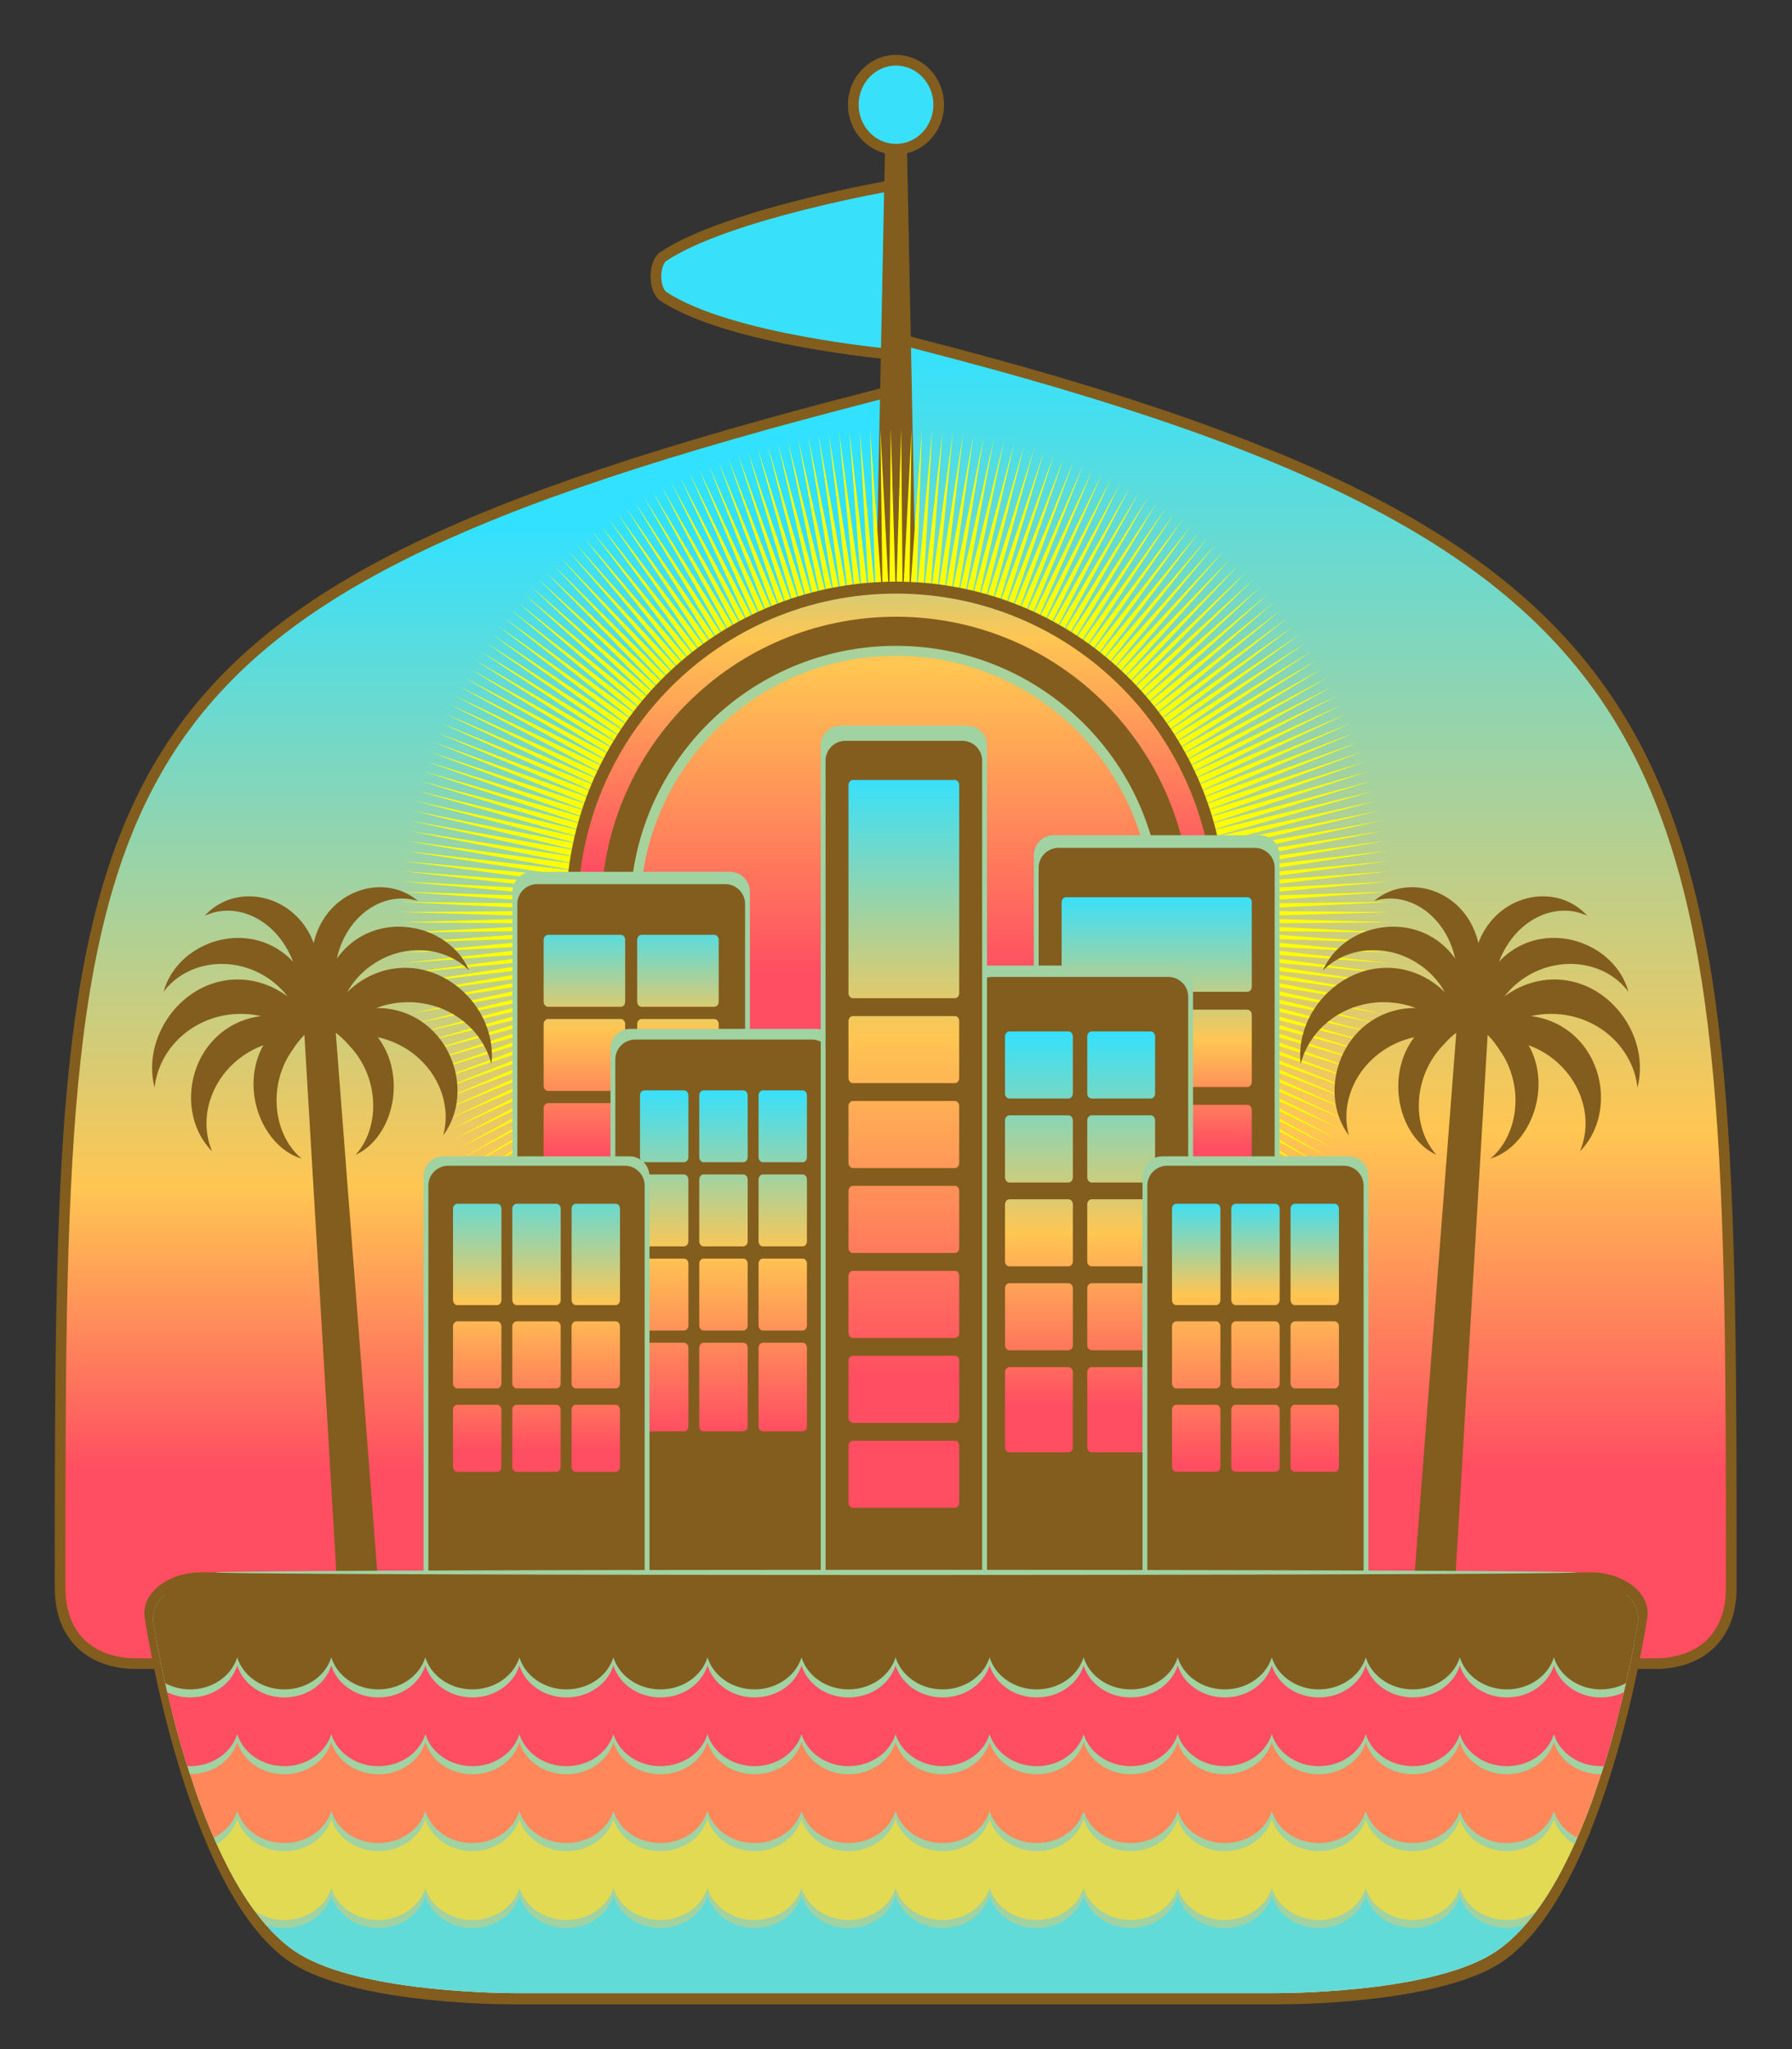 <svg xmlns="http://www.w3.org/2000/svg" xmlns:xlink="http://www.w3.org/1999/xlink" viewBox="0 0 700 800"><rect x="0" y="0" width="700" height="800" fill="#333333" stroke="none"/><defs><linearGradient id="m" y2="467" gradientUnits="userSpaceOnUse" x2="498.5" y1="572.28" x1="498.5"><stop offset="0" stop-color="#ff4d62"/><stop offset=".635" stop-color="#ffc652"/><stop offset="1" stop-color="#32e1ff"/></linearGradient><linearGradient id="a"><stop offset="0" stop-color="#ff4d62"/><stop offset=".52" stop-color="#ffc652"/><stop offset="1" stop-color="#32e1ff"/></linearGradient><linearGradient id="c" y2="154.66" xlink:href="#b" gradientUnits="userSpaceOnUse" x2="488.11" y1="767.17" x1="488.11"/><linearGradient id="i" y2="424" xlink:href="#a" gradientUnits="userSpaceOnUse" x2="294" y1="559.5" x1="294"/><linearGradient id="j" y2="402" gradientUnits="userSpaceOnUse" x2="415" y1="550.05" x1="415"><stop offset="0" stop-color="#ff4d62"/><stop offset=".463" stop-color="#ffc652"/><stop offset="1" stop-color="#32e1ff"/></linearGradient><linearGradient id="k" y2="301.5" gradientUnits="userSpaceOnUse" x2="356.5" y1="539.01" x1="356.5"><stop offset="0" stop-color="#ff4d62"/><stop offset=".568" stop-color="#ffc652"/><stop offset="1" stop-color="#32e1ff"/></linearGradient><linearGradient id="l" y2="455.5" gradientUnits="userSpaceOnUse" x2="210.5" y1="566.68" x1="210.5"><stop offset="0" stop-color="#ff4d62"/><stop offset=".517" stop-color="#ffc652"/><stop offset="1" stop-color="#32e1ff"/></linearGradient><linearGradient id="b"><stop offset="0" stop-color="#ff4d62"/><stop offset=".3" stop-color="#ffc652"/><stop offset="1" stop-color="#32e1ff"/></linearGradient><linearGradient id="g" y2="355.97" xlink:href="#a" gradientUnits="userSpaceOnUse" x2="236" y1="451" x1="236"/><linearGradient id="h" y2="347.98" gradientUnits="userSpaceOnUse" x2="465.5" y1="447.93" x1="465.5"><stop offset="0" stop-color="#ff4d62"/><stop offset=".417" stop-color="#ffc652"/><stop offset="1" stop-color="#32e1ff"/></linearGradient><linearGradient id="e" y2="-931.88" xlink:href="#b" gradientUnits="userSpaceOnUse" x2="-481.25" y1="608.2" x1="-481.25"/><linearGradient id="f" y2="-241.19" gradientUnits="userSpaceOnUse" x2="-599.54" y1="454.32" x1="-599.54"><stop offset="0" stop-color="#ff4d62"/><stop offset=".499" stop-color="#ffc652"/><stop offset="1" stop-color="#32e1ff"/></linearGradient><linearGradient id="d" y2="33.122" xlink:href="#b" gradientUnits="userSpaceOnUse" x2="488.11" y1="767.17" x1="488.11"/><clipPath id="n" clipPathUnits="userSpaceOnUse"><path d="M-48.768 852.88c-18.679 0-35.586 13.276-33.726 29.564 0 0 23.924 179.83 86.314 228.87 34.955 27.473 118.07 29.536 136.75 29.536H603.53c18.679 0 101.79-2.062 136.75-29.536 62.39-49.036 86.314-228.87 86.314-228.87 1.86-16.288-15.046-29.564-33.726-29.564H287.778z" opacity=".602" fill="#806600"/></clipPath></defs><path d="M370.47 67.193c-4.452 1.152-8.621 2.326-12.33 3.277-527.5 135.34-527.38 239.32-527.38 771.91 0 33.56 21.977 49.131 49.319 49.131h490.39z" stroke="#825d1e" stroke-width="6.915" fill="url(#c)" transform="translate(125.53 111.93) scale(.603)"/><path d="M373.63 33.66c4.452 1.152 8.621 2.326 12.33 3.277 527.5 135.34 527.38 272.85 527.38 805.45 0 33.56-21.977 49.131-49.319 49.131h-490.39z" stroke="#825d1e" stroke-width="6.915" fill="url(#d)" transform="translate(125.53 111.93) scale(.603)"/><path d="M349.178 71.89c-.315.17-.628.347-.93.53 0 0-63.863 11.038-89.058 27.656-3.961 2.613-3.961 13.064 0 15.677 26.008 17.154 89.993 22.676 89.993 22.676z" stroke="#825d1e" stroke-width="4.172" fill="#38e0fa"/><path d="M345.842 50.734l-3.674 183.738h15.663l-3.674-183.738z" fill="#825d1e"/><path d="M366.675 40.888c0 9.595-7.467 17.373-16.68 17.373s-16.678-7.778-16.678-17.373 7.467-17.373 16.679-17.373 16.679 7.778 16.679 17.373z" stroke="#825d1e" stroke-width="4.172" fill="#38e0fa"/><path d="M486.9 492.93l-49.734-47.172 46.837 49.967-48.72-48.188 45.764 50.922-47.685-49.182 44.672 51.855-46.629-50.155 43.559 52.765-45.552-51.106 42.428 53.652-44.456-52.034 41.278 54.515-43.34-52.94 40.11 55.355-42.205-53.822 38.924 56.17-41.051-54.681 37.722 56.961-39.88-55.516 36.502 57.726-38.691-56.327 35.267 58.467-37.485-57.112 34.016 59.181-36.262-57.873 32.751 59.87-35.024-58.608 31.47 60.533-33.77-59.318 30.177 61.169-32.501-60.002 28.869 61.778-31.219-60.659 27.55 62.36-29.922-61.29 26.218 62.914-28.613-61.894 24.874 63.441-27.29-62.47 23.52 63.941-25.956-63.02 22.156 64.412-24.611-63.541 20.781 64.855-23.254-64.035 19.398 65.269-21.888-64.501 18.006 65.655-20.512-64.938 16.606 66.012-19.126-65.347 15.199 66.34-17.733-65.727 13.785 66.639-16.332-66.078 12.365 66.909-14.923-66.401 10.94 67.149-13.508-66.694 9.51 67.36-12.087-66.958 8.076 67.542-10.661-67.193 6.638 67.693-9.23-67.398 5.197 67.816-7.795-67.574 3.755 67.908-6.357-67.72 2.31 67.97-4.916-67.836.864 68.003-3.472-67.922-.582 68.006-2.03-67.96-2.027 67.979-.582-68.006-3.472 67.922.864-68.003-4.915 67.836 2.31-67.97-6.357 67.72 3.754-67.908-7.795 67.574 5.198-67.816-9.23 67.398 6.638-67.693-10.661 67.193 8.076-67.542-12.087 66.958 9.51-67.36-13.508 66.694 10.94-67.149-14.923 66.401 12.365-66.909-16.332 66.078 13.785-66.639-17.733 65.727 15.199-66.34-19.126 65.347 16.606-66.012-20.512 64.938 18.006-65.655-21.888 64.501 19.398-65.269-23.254 64.035 20.78-64.855-24.61 63.541 22.156-64.412-25.956 63.02 23.52-63.941-27.29 62.47 24.874-63.441-28.613 61.894 26.218-62.914-29.922 61.29 27.55-62.36-31.22 60.659 28.87-61.778-32.501 60.002 30.177-61.169-33.77 59.318 31.47-60.533-35.024 58.608 32.75-59.87-36.262 57.873 34.016-59.181-37.485 57.112 35.267-58.467-38.691 56.327 36.502-57.726-39.88 55.516 37.722-56.961-41.051 54.681 38.924-56.17-42.205 53.822 40.11-55.355-43.34 52.94 41.278-54.515-44.456 52.034 42.428-53.652-45.552 51.106 43.559-52.765-46.63 50.155 44.673-51.855-47.685 49.182 45.764-50.922-48.72 48.188 46.837-49.967-49.734 47.172 47.889-48.989-50.726 46.136 48.92-47.991-51.696 45.079 49.93-46.971-52.643 44.003 50.917-45.931-53.567 42.907 51.883-44.87-54.468 41.793 52.825-43.79-55.344 40.66 53.745-42.691-56.196 39.509 54.64-41.573-57.023 38.341 55.513-40.437-57.827 37.157 56.36-39.283-58.604 35.956 57.183-38.111-59.356 34.739 57.98-36.923-60.08 33.507 58.753-35.719-60.78 32.26 59.499-34.499-61.453 30.999 60.22-33.264-62.1 29.725 60.915-32.015-62.717 28.437 61.58-30.751-63.307 27.137 62.222-29.474-63.871 25.825 62.835-28.184-64.406 24.502 63.42-26.882-64.913 23.168 63.978-25.567-65.391 21.824 64.507-24.242-65.841 20.47L231.5 396.02l-66.261 19.107 65.48-21.56-66.652 17.736 65.925-20.204-67.016 16.357 66.34-18.84-67.35 14.971 66.727-17.467-67.652 13.579 67.083-16.087-67.926 12.18 67.41-14.7-68.17 10.776 67.708-13.306-68.384 9.368 67.976-11.906-68.568 7.955 68.214-10.501-68.723 6.538 68.423-9.092-68.846 5.12 68.6-7.678-68.94 3.698 68.75-6.262-69.004 2.276 68.867-4.842-69.037.85 68.955-3.42-69.04-.572 69.013-1.997-69.013-1.998 69.04-.573-68.955-3.42 69.037.851-68.867-4.842 69.004 2.276-68.75-6.262 68.94 3.698-68.6-7.678 68.846 5.12-68.423-9.092 68.723 6.538-68.214-10.5 68.568 7.954-67.976-11.906 68.384 9.368-67.708-13.306 68.17 10.776-67.41-14.7 67.926 12.18-67.083-16.087 67.652 13.58-66.726-17.468 67.349 14.971-66.34-18.84 67.016 16.357-65.925-20.204 66.653 17.736-65.481-21.56 66.26 19.107-65.007-22.906 65.84 20.47-64.506-24.242 65.39 21.824-63.977-25.567 64.913 23.168-63.42-26.882 64.406 24.502-62.835-28.184 63.87 25.825-62.221-29.474 63.308 27.137-61.581-30.75 62.717 28.436-60.914-32.015 62.099 29.725-60.22-33.264 61.453 31-59.5-34.5 60.78 32.26-58.752-35.719 60.08 33.507-57.98-36.923 59.356 34.74-57.183-38.112 58.604 35.956-56.36-39.283 57.827 37.157-55.513-40.437 57.024 38.341-54.641-41.573 56.196 39.51-53.745-42.692 55.344 40.66-52.825-43.79 54.468 41.793-51.883-44.87 53.567 42.907-50.917-45.93 52.643 44.002-49.93-46.97 51.696 45.078-48.92-47.99 50.726 46.135-47.89-48.989 49.735 47.172-46.837-49.967 48.72 48.188-45.764-50.922 47.685 49.182-44.672-51.855 46.629 50.155-43.56-52.765 45.552 51.106-42.428-53.652 44.456 52.034-41.278-54.515 43.34 52.94-40.11-55.355 42.205 53.822-38.924-56.17 41.05 54.681-37.721-56.96 39.88 55.515-36.502-57.726 38.69 56.327-35.266-58.467 37.485 57.112-34.016-59.18 36.262 57.872-32.75-59.87 35.024 58.608-31.47-60.533 33.77 59.318-30.177-61.169 32.5 60.002-28.868-61.778 31.219 60.66-27.55-62.36 29.922 61.29-26.218-62.915 28.613 61.894-24.874-63.44 27.29 62.47-23.52-63.942 25.956 63.02-22.156-64.412 24.61 63.541-20.78-64.855 23.254 64.035-19.398-65.269 21.888 64.501-18.006-65.655 20.512 64.938-16.606-66.012 19.126 65.347-15.2-66.34 17.734 65.727-13.785-66.639 16.332 66.078-12.365-66.909 14.923 66.401-10.94-67.149 13.508 66.694-9.51-67.36 12.087 66.958-8.076-67.542 10.66 67.193-6.637-67.693 9.23 67.398-5.198-67.816 7.795 67.574-3.754-67.908 6.357 67.72-2.31-67.97 4.915 67.836-.864-68.003 3.472 67.922.582-68.006 2.027 67.98 2.028-67.98.582 68.006 3.472-67.922-.864 68.003 4.915-67.836-2.31 67.97 6.357-67.72-3.754 67.908 7.795-67.574-5.198 67.816 9.23-67.398-6.638 67.693 10.661-67.193-8.075 67.542 12.087-66.958-9.51 67.36 13.507-66.694-10.94 67.15 14.923-66.402-12.365 66.91 16.332-66.079-13.785 66.64 17.733-65.728-15.199 66.34 19.126-65.347-16.606 66.012 20.512-64.938-18.006 65.655 21.888-64.5-19.398 65.268 23.254-64.035-20.78 64.855 24.61-63.54-22.156 64.411 25.956-63.02-23.52 63.941 27.29-62.47-24.874 63.441 28.613-61.894-26.218 62.914 29.922-61.29-27.55 62.36 31.22-60.659-28.87 61.778 32.501-60.002-30.177 61.17 33.77-59.319-31.47 60.533 35.024-58.608-32.75 59.87 36.261-57.873-34.016 59.181 37.485-57.112-35.267 58.467 38.691-56.327-36.502 57.726 39.88-55.516-37.722 56.961 41.051-54.68-38.924 56.17 42.205-53.823-40.11 55.355 43.34-52.94-41.278 54.515 44.456-52.034-42.428 53.652 45.552-51.106-43.559 52.765 46.63-50.155-44.673 51.855 47.685-49.182-45.764 50.922L484 220.45l-46.837 49.967 49.734-47.172-47.889 48.99 50.726-46.137-48.92 47.991 51.696-45.079-49.93 46.971 52.643-44.003-50.917 45.931 53.567-42.907-51.883 44.87 54.468-41.793-52.825 43.79 55.344-40.66-53.745 42.691 56.196-39.509-54.64 41.573 57.023-38.34-55.513 40.436 57.827-37.157-56.36 39.283 58.604-35.956-57.183 38.111 59.356-34.739-57.98 36.923 60.08-33.507-58.753 35.72 60.78-32.26-59.499 34.498 61.453-30.999-60.22 33.264 62.1-29.725-60.915 32.015 62.717-28.437-61.58 30.751 63.307-27.137-62.222 29.474 63.871-25.825-62.835 28.184 64.406-24.502-63.42 26.882 64.913-23.168-63.978 25.567 65.391-21.824-64.507 24.242 65.841-20.47-65.008 22.906 66.261-19.107-65.48 21.56 66.652-17.736-65.925 20.204 67.016-16.357-66.34 18.84 67.35-14.97-66.727 17.466 67.652-13.579-67.083 16.087 67.926-12.18-67.41 14.7 68.17-10.776-67.708 13.306 68.384-9.368-67.976 11.906 68.568-7.955-68.214 10.501 68.723-6.538-68.423 9.092 68.846-5.12-68.6 7.678 68.94-3.698-68.75 6.262 69.004-2.276-68.867 4.842 69.037-.85-68.955 3.42 69.04.572-69.013 1.998 69.013 1.997-69.04.573 68.955 3.42-69.037-.851 68.867 4.842-69.004-2.276 68.75 6.262-68.94-3.698 68.6 7.678-68.846-5.12 68.423 9.092-68.723-6.538 68.214 10.5-68.568-7.954 67.976 11.906-68.384-9.368 67.708 13.306-68.17-10.776 67.41 14.7-67.926-12.18 67.083 16.087-67.652-13.579 66.726 17.467-67.349-14.971 66.34 18.84-67.016-16.357 65.925 20.204-66.653-17.736 65.481 21.56-66.26-19.107 65.007 22.906-65.84-20.47 64.506 24.242-65.39-21.824 63.977 25.567-64.913-23.168 63.42 26.882-64.406-24.502 62.835 28.184-63.87-25.825 62.221 29.474-63.308-27.137 61.581 30.751-62.717-28.437 60.914 32.015-62.099-29.725 60.22 33.264-61.453-30.999 59.5 34.499-60.78-32.26 58.752 35.719-60.08-33.507 57.98 36.923-59.356-34.739 57.183 38.111-58.604-35.956 56.36 39.283-57.827-37.157 55.513 40.437-57.024-38.341 54.641 41.573-56.196-39.509 53.745 42.691-55.344-40.66 52.825 43.79-54.468-41.793 51.883 44.87-53.567-42.907 50.917 45.931-52.643-44.003 49.93 46.971-51.696-45.079 48.92 47.991-50.726-46.136z" fill="#ff0"/><path d="M478.93 356.017c0 71.209-57.726 128.935-128.935 128.935S221.06 427.226 221.06 356.017 278.786 227.08 349.995 227.08s128.936 57.727 128.936 128.936z" fill="#825d1e"/><path d="M-238.97 512.69c0 214.02-173.5 387.52-387.52 387.52s-387.52-173.5-387.52-387.52 173.5-387.52 387.52-387.52 387.52 173.5 387.52 387.52z" stroke="#a7d29c" stroke-width="14.779" fill="url(#e)" transform="matrix(.263 0 0 .263 514.774 221.171)"/><path d="M-626.46 40.223c-260.95 0-472.55 211.53-472.55 472.48s211.6 472.48 472.55 472.48 472.48-211.53 472.48-472.48-211.53-472.48-472.48-472.48zm0 34.348c241.97 0 438.05 196.16 438.05 438.13s-196.08 438.13-438.05 438.13-438.13-196.16-438.13-438.13 196.16-438.13 438.13-438.13z" fill="url(#f)" transform="matrix(.263 0 0 .263 514.774 221.171)"/><g><path d="M207.966 340.37c-4.306 0-7.777 3.506-7.777 7.857V624.16h92.744V348.227c0-4.35-3.47-7.858-7.777-7.858z" fill="#a0d2a2"/><path d="M209.862 345.178a7.763 7.763 0 00-7.777 7.777v271.203h88.96V352.955a7.763 7.763 0 00-7.776-7.777z" fill="#825d1e"/><path d="M214.12 364.97c-.95 0-1.75.874-1.75 1.969v24.125c0 1.094.8 2 1.75 2h28.375c.95 0 1.719-.906 1.719-2v-24.125c0-1.095-.768-1.969-1.719-1.969H214.12zm36.5 0c-.95 0-1.719.874-1.719 1.969v24.125c0 1.094.768 2 1.719 2h28.406c.95 0 1.719-.906 1.719-2v-24.125c0-1.095-.768-1.969-1.719-1.969H250.62zm-36.5 32.844c-.95 0-1.75.906-1.75 2v24.125c0 1.095.8 1.969 1.75 1.969h28.375c.95 0 1.719-.874 1.719-1.969v-24.125c0-1.095-.768-2-1.719-2H214.12zm36.5 0c-.95 0-1.719.906-1.719 2v24.125c0 1.095.768 1.969 1.719 1.969h28.406c.95 0 1.719-.874 1.719-1.969v-24.125c0-1.095-.768-2-1.719-2H250.62zm-36.5 32.875c-.95 0-1.75.874-1.75 1.969v24.125c0 1.094.8 1.969 1.75 1.969h28.375c.95 0 1.719-.875 1.719-1.97v-24.124c0-1.095-.768-1.969-1.719-1.969H214.12zm36.5 0c-.95 0-1.719.874-1.719 1.969v24.125c0 1.094.768 1.969 1.719 1.969h28.406c.95 0 1.719-.875 1.719-1.97v-24.124c0-1.095-.768-1.969-1.719-1.969H250.62z" transform="matrix(1 0 0 1 -.002 .007)" fill="url(#g)"/><g><path d="M411.615 326.082c-4.306 0-7.777 3.507-7.777 7.858v290.22h95.978V333.94c0-4.35-3.47-7.858-7.777-7.858z" fill="#a0d2a2"/><path d="M413.504 331.036a7.763 7.763 0 00-7.777 7.777v285.345h92.195V338.813a7.763 7.763 0 00-7.777-7.777z" fill="#825d1e"/><path d="M416.41 350.28c-.95 0-1.719.874-1.719 1.969v32.969c0 1.094.768 2 1.719 2h70.844c.95 0 1.719-.906 1.719-2v-32.97c0-1.094-.768-1.968-1.719-1.968H416.41zm0 43.906c-.95 0-1.719.874-1.719 1.969v26.219c0 1.094.768 2 1.719 2h70.844c.95 0 1.719-.906 1.719-2v-26.22c0-1.094-.768-1.968-1.719-1.968H416.41zm0 37.156c-.95 0-1.719.874-1.719 1.969v27.875c0 1.094.768 2 1.719 2h70.844c.95 0 1.719-.906 1.719-2V433.31c0-1.095-.768-1.969-1.719-1.969H416.41z" transform="matrix(1 0 0 1 .001 .007)" fill="url(#h)"/><path d="M447.441 460.492c-.95 0-1.73.884-1.73 1.979v22.234c0 1.094.78 1.978 1.73 1.978h39.813c.95 0 1.715-.884 1.715-1.978V462.47c0-1.095-.764-1.979-1.715-1.979z" fill="#a8d4d6"/><path d="M447.441 493.651c-.95 0-1.73.884-1.73 1.979v22.234c0 1.094.78 1.978 1.73 1.978h39.813c.95 0 1.715-.884 1.715-1.978V495.63c0-1.095-.764-1.979-1.715-1.979z" fill="#8cc5c2"/></g></g><g><path d="M246.25 401.685c-4.307 0-7.778 3.507-7.778 7.858v209.356h88.268V409.543c0-4.35-3.471-7.858-7.778-7.858z" fill="#a0d2a2"/><path d="M248.142 405.863a7.763 7.763 0 00-7.777 7.777v205.316h84.482V413.64a7.763 7.763 0 00-7.777-7.777z" fill="#825d1e"/><path d="M251.72 425.69c-.95 0-1.719.874-1.719 1.969v24.125c0 1.094.768 1.969 1.719 1.969h15.469c.95 0 1.719-.875 1.719-1.97V427.66c0-1.095-.768-1.969-1.719-1.969H251.72zm23.156 0c-.95 0-1.719.874-1.719 1.969v24.125c0 1.094.768 1.969 1.719 1.969h15.469c.95 0 1.719-.875 1.719-1.97V427.66c0-1.095-.768-1.969-1.719-1.969h-15.469zm23.156 0c-.95 0-1.719.874-1.719 1.969v24.125c0 1.094.768 1.969 1.719 1.969h15.5c.95 0 1.688-.875 1.688-1.97V427.66c0-1.095-.737-1.969-1.688-1.969h-15.5zm-46.312 32.844c-.96 0-1.73.88-1.73 1.97v24.125c0 1.095.768 1.969 1.719 1.969h15.469c.95 0 1.719-.874 1.719-1.969v-24.125c0-1.095-.769-1.969-1.72-1.969H251.71zm23.156 0c-.95 0-1.719.874-1.719 1.969v24.125c0 1.094.768 1.969 1.719 1.969h15.469c.95 0 1.719-.875 1.719-1.97v-24.124c0-1.095-.768-1.969-1.719-1.969h-15.469zm23.156 0c-.95 0-1.719.874-1.719 1.969v24.125c0 1.094.768 1.969 1.719 1.969h15.5c.95 0 1.688-.875 1.688-1.97v-24.124c0-1.095-.737-1.969-1.688-1.969h-15.5zm-46.312 32.844c-.95 0-1.719.874-1.719 1.969v24.125c0 1.094.768 2 1.719 2h15.469c.95 0 1.719-.906 1.719-2v-24.125c0-1.095-.768-1.969-1.719-1.969H251.72zm23.156 0c-.95 0-1.719.874-1.719 1.969v24.125c0 1.094.768 2 1.719 2h15.469c.95 0 1.719-.906 1.719-2v-24.125c0-1.095-.768-1.969-1.719-1.969h-15.469zm23.156 0c-.95 0-1.719.874-1.719 1.969v24.125c0 1.094.768 2 1.719 2h15.5c.95 0 1.688-.906 1.688-2v-24.125c0-1.095-.737-1.969-1.688-1.969h-15.5zm-46.312 32.844c-.95 0-1.719.906-1.719 2v30.625c0 1.095.768 1.969 1.719 1.969h15.469c.95 0 1.719-.874 1.719-1.969v-30.625c0-1.095-.768-2-1.719-2H251.72zm23.156 0c-.95 0-1.719.906-1.719 2v30.625c0 1.095.768 1.969 1.719 1.969h15.469c.95 0 1.719-.874 1.719-1.969v-30.625c0-1.095-.768-2-1.719-2h-15.469zm23.156 0c-.95 0-1.719.906-1.719 2v30.625c0 1.095.768 1.969 1.719 1.969h15.5c.95 0 1.688-.874 1.688-1.969v-30.625c0-1.095-.737-2-1.688-2h-15.5z" transform="translate(-.006 -.003) scale(1)" fill="url(#i)"/><path d="M385.543 376.977c-4.306 0-7.777 3.507-7.777 7.858v234.318h88.267V384.835c0-4.351-3.47-7.858-7.777-7.858z" fill="#a0d2a2"/><path d="M387.436 381.41a7.763 7.763 0 00-7.778 7.778v230.017h84.483V389.188a7.763 7.763 0 00-7.778-7.778z" fill="#825d1e"/><path d="M394.34 402.69c-.95 0-1.75.874-1.75 1.969v22.25c0 1.094.8 1.969 1.75 1.969h23.031c.95 0 1.719-.875 1.719-1.97v-22.25c0-1.094-.768-1.968-1.719-1.968H394.34zm32.094 0c-.95 0-1.719.874-1.719 1.969v22.25c0 1.094.768 1.969 1.719 1.969h23.062c.95 0 1.719-.875 1.719-1.97v-22.25c0-1.094-.768-1.968-1.719-1.968h-23.062zm-32.094 32.75c-.95 0-1.75.906-1.75 2v22.219c0 1.095.8 2 1.75 2h23.031c.95 0 1.719-.906 1.719-2V437.44c0-1.095-.768-2-1.719-2H394.34zm32.094 0c-.95 0-1.719.906-1.719 2v22.219c0 1.095.768 2 1.719 2h23.062c.95 0 1.719-.906 1.719-2V437.44c0-1.095-.768-2-1.719-2h-23.062zm-32.094 32.781c-.95 0-1.75.874-1.75 1.969v22.25c0 1.094.8 1.969 1.75 1.969h23.031c.95 0 1.719-.875 1.719-1.97v-22.25c0-1.094-.768-1.968-1.719-1.968H394.34zm32.094 0c-.95 0-1.719.874-1.719 1.969v22.25c0 1.094.768 1.969 1.719 1.969h23.062c.95 0 1.719-.875 1.719-1.97v-22.25c0-1.094-.768-1.968-1.719-1.968h-23.062zm-32.09 32.78c-.95 0-1.75.843-1.75 1.938v22.25c0 1.094.8 1.968 1.75 1.968h23.031c.95 0 1.719-.874 1.719-1.969v-22.25c0-1.094-.768-1.937-1.719-1.937h-23.031zm32.094 0c-.95 0-1.719.843-1.719 1.938v22.25c0 1.094.768 1.968 1.719 1.968H449.5c.95 0 1.719-.874 1.719-1.969v-22.25c.01-1.1-.76-1.94-1.71-1.94h-23.062zm-32.094 32.75c-.95 0-1.75.874-1.75 1.969v29.312c0 1.094.8 1.969 1.75 1.969h23.031c.95 0 1.719-.875 1.719-1.97V535.72c0-1.095-.768-1.969-1.719-1.969h-23.031zm32.094 0c-.95 0-1.719.874-1.719 1.969v29.312c0 1.094.768 1.969 1.719 1.969H449.5c.95 0 1.719-.875 1.719-1.97V535.72c0-1.095-.768-1.969-1.719-1.969h-23.062z" transform="translate(-.007) scale(1)" fill="url(#j)"/><g><path d="M328.373 283.31c-4.306 0-7.778 3.506-7.778 7.857v327.989h64.952V291.167c0-4.35-3.471-7.858-7.777-7.858z" fill="#a0d2a2"/><path d="M330.265 289.224a7.763 7.763 0 00-7.777 7.777v322.202h61.166V297.001a7.763 7.763 0 00-7.777-7.777z" fill="#825d1e"/><path d="M333.19 304.53c-.95 0-1.75.874-1.75 1.969v81.25c0 1.094.8 1.969 1.75 1.969h39.812c.95 0 1.688-.875 1.688-1.97v-81.25c0-1.094-.737-1.968-1.688-1.968H333.19zm0 92.156c-.95 0-1.75.874-1.75 1.969v22.25c0 1.094.8 1.969 1.75 1.969h39.812c.95 0 1.688-.875 1.688-1.97v-22.25c0-1.094-.737-1.968-1.688-1.968H333.19zm0 33.156c-.95 0-1.75.874-1.75 1.969v22.25c0 1.094.8 1.969 1.75 1.969h39.812c.95 0 1.688-.875 1.688-1.97v-22.25c0-1.094-.737-1.968-1.688-1.968H333.19zm0 33.156c-.95 0-1.75.874-1.75 1.969v22.25c0 1.094.8 1.969 1.75 1.969h39.812c.95 0 1.688-.875 1.688-1.97v-22.25c0-1.11-.74-1.98-1.69-1.98h-39.812zm0 33.156c-.95 0-1.75.874-1.75 1.969v22.25c0 1.094.8 1.969 1.75 1.969h39.812c.95 0 1.688-.875 1.688-1.97v-22.25c0-1.094-.737-1.968-1.688-1.968H333.19zm0 33.156c-.95 0-1.75.874-1.75 1.969v22.25c0 1.094.8 1.969 1.75 1.969h39.812c.95 0 1.688-.875 1.688-1.97v-22.25c0-1.094-.737-1.968-1.688-1.968H333.19zm0 33.156c-.95 0-1.75.874-1.75 1.969v22.25c0 1.094.8 1.969 1.75 1.969h39.812c.95 0 1.688-.875 1.688-1.97v-22.25c0-1.094-.737-1.968-1.688-1.968H333.19z" transform="translate(-.004 -.001) scale(1)" fill="url(#k)"/></g><g><path d="M173.218 451.456c-4.306 0-7.777 3.507-7.777 7.858v159.838h88.268V459.314c0-4.35-3.471-7.858-7.778-7.858z" fill="#a0d2a2"/><path d="M175.11 455.123a7.763 7.763 0 00-7.777 7.777v156.304h84.483V462.9a7.763 7.763 0 00-7.778-7.777z" fill="#825d1e"/><path d="M178.69 469.97c-.95 0-1.719.874-1.719 1.969v35.594c0 1.094.768 2 1.719 2h15.469c.95 0 1.719-.906 1.719-2v-35.594c0-1.095-.768-1.969-1.719-1.969H178.69zm23.156 0c-.95 0-1.719.874-1.719 1.969v35.594c0 1.094.768 2 1.719 2h15.469c.95 0 1.719-.906 1.719-2v-35.594c0-1.095-.768-1.969-1.719-1.969h-15.469zm23.156 0c-.95 0-1.719.874-1.719 1.969v35.594c0 1.094.768 2 1.719 2h15.5c.95 0 1.688-.906 1.688-2v-35.594c0-1.095-.737-1.969-1.688-1.969h-15.5zm-46.32 45.91c-.95 0-1.719.906-1.719 2v22.219c0 1.095.768 1.969 1.719 1.969h15.469c.95 0 1.719-.874 1.719-1.969V517.88c0-1.095-.768-2-1.719-2h-15.469zm23.156 0c-.95 0-1.719.906-1.719 2v22.219c0 1.095.768 1.969 1.719 1.969h15.469c.95 0 1.719-.874 1.719-1.969V517.88c0-1.095-.768-2-1.719-2h-15.469zm23.156 0c-.95 0-1.719.906-1.719 2v22.219c0 1.095.768 1.969 1.719 1.969h15.5c.95 0 1.688-.874 1.688-1.969V517.88c0-1.095-.737-2-1.688-2h-15.5zm-46.312 32.562c-.95 0-1.719.874-1.719 1.969v22.25c0 1.094.768 1.969 1.719 1.969h15.469c.95 0 1.719-.875 1.719-1.97v-22.25c0-1.094-.768-1.968-1.719-1.968h-15.469zm23.156 0c-.95 0-1.719.874-1.719 1.969v22.25c0 1.094.768 1.969 1.719 1.969h15.469c.95 0 1.719-.875 1.719-1.97v-22.25c0-1.094-.768-1.968-1.719-1.968h-15.469zm23.156 0c-.95 0-1.719.874-1.719 1.969v22.25c0 1.094.768 1.969 1.719 1.969h15.5c.95 0 1.688-.875 1.688-1.97v-22.25c0-1.094-.737-1.968-1.688-1.968h-15.5z" transform="translate(-.004 -.001) scale(1)" fill="url(#l)"/></g><g><path d="M454.062 451.456c-4.306 0-7.778 3.507-7.778 7.858v159.838h88.268V459.314c0-4.35-3.471-7.858-7.778-7.858z" fill="#a0d2a2"/><path d="M455.954 455.123a7.763 7.763 0 00-7.777 7.777v156.304h84.482V462.9a7.763 7.763 0 00-7.777-7.777z" fill="#825d1e"/><path d="M459.53 469.97c-.95 0-1.719.874-1.719 1.969v35.594c0 1.094.768 2 1.719 2h15.469c.95 0 1.719-.906 1.719-2v-35.594c0-1.095-.768-1.969-1.719-1.969H459.53zm23.156 0c-.95 0-1.719.874-1.719 1.969v35.594c0 1.094.768 2 1.719 2h15.469c.95 0 1.719-.906 1.719-2v-35.594c0-1.095-.768-1.969-1.719-1.969h-15.469zm23.156 0c-.95 0-1.719.874-1.719 1.969v35.594c0 1.094.768 2 1.719 2h15.5c.95 0 1.688-.906 1.688-2v-35.594c0-1.095-.737-1.969-1.688-1.969h-15.5zm-46.312 45.906c-.95 0-1.719.906-1.719 2v22.219c0 1.095.768 1.969 1.719 1.969h15.469c.95 0 1.719-.874 1.719-1.969v-22.219c0-1.095-.768-2-1.719-2H459.53zm23.156 0c-.95 0-1.719.906-1.719 2v22.219c0 1.095.768 1.969 1.719 1.969h15.469c.95 0 1.719-.874 1.719-1.969v-22.219c0-1.095-.768-2-1.719-2h-15.469zm23.156 0c-.95 0-1.719.906-1.719 2v22.219c0 1.095.768 1.969 1.719 1.969h15.5c.95 0 1.688-.874 1.688-1.969v-22.219c0-1.095-.737-2-1.688-2h-15.5zm-46.312 32.562c-.95 0-1.719.874-1.719 1.969v22.25c0 1.094.768 1.969 1.719 1.969h15.469c.95 0 1.719-.875 1.719-1.97v-22.25c0-1.094-.768-1.968-1.719-1.968H459.53zm23.156 0c-.95 0-1.719.874-1.719 1.969v22.25c0 1.094.768 1.969 1.719 1.969h15.469c.95 0 1.719-.875 1.719-1.97v-22.25c0-1.094-.768-1.968-1.719-1.968h-15.469zm23.156 0c-.95 0-1.719.874-1.719 1.969v22.25c0 1.094.768 1.969 1.719 1.969h15.5c.95 0 1.688-.875 1.688-1.97v-22.25c0-1.094-.737-1.968-1.688-1.968h-15.5z" transform="translate(-.002 -.001) scale(1)" fill="url(#m)"/></g></g><g fill="#825d1e"><path d="M148.534 346.394c-9.752-.032-19.682 5.833-24.25 16.439a30.068 30.068 0 00-1.75 5.375 29.734 29.734 0 00-2.438-5.063c-5.738-9.438-15.727-13.938-25.032-13.094-4.23.384-8.322 1.884-11.812 4.5a22.925 22.925 0 00-3.282 3c10.74-5.076 24.143-.289 31.595 11.97a34.447 34.447 0 012.906 5.968 29.005 29.005 0 00-8.562-6.375c-4.694-2.29-9.744-3.165-14.657-2.875-10.808.639-20.997 6.952-25.625 16.438a25.816 25.816 0 00-1.72 4.532c7.958-10.642 23.465-14.106 36.877-7.563 4.714 2.3 8.613 5.552 11.531 9.375-6.104-4.526-13.67-7.089-21.656-6.531-18.533 1.29-32.387 18.97-31.157 36.59.132 1.889.419 3.726.875 5.5 1.71-15.178 14.671-27.5 31.22-28.656a35.374 35.374 0 0110.344.782c-4.678.585-9.298 2.208-13.439 5-14.594 9.841-17.884 30.468-8.844 43.876a26.98 26.98 0 003.22 3.937c-5.518-12.863-.5-28.838 12.53-37.626a34.31 34.31 0 017.5-3.812 28.402 28.402 0 00-1.374 2.719c-6.358 14.755.025 33.107 12.25 39.845 1.31.721 2.671 1.263 4.031 1.687-9.444-7.918-12.63-23.206-6.969-36.376h-.03s.108-.223.312-.625c.02-.039.04-.114.062-.156a32.252 32.252 0 013.031-5.188c.011-.016.021-.046.032-.062 1.306-2.005 2.896-4.157 4.656-5.875l13.281 223.455h16.25L131.16 403.21c1.98 1.457 3.834 3.353 5.406 5.156l.062.063a32.096 32.096 0 013.688 4.718c.027.04.068.09.093.125.258.37.375.594.375.594 7.438 12.255 6.378 27.848-1.875 37.001a21.992 21.992 0 003.782-2.25c11.17-8.37 14.939-27.398 6.594-41.126a28.693 28.693 0 00-1.72-2.531 34.344 34.344 0 017.938 2.75c14.126 6.892 21.303 22.026 17.626 35.532a27.325 27.325 0 002.656-4.375c7.09-14.534.945-34.502-14.875-42.22-4.478-2.185-9.234-3.16-13.939-3.094 3.148-1.2 6.506-1.94 10.063-2.188 16.548-1.155 31.104 9.238 34.906 24.032.206-1.821.257-3.675.125-5.563-1.23-17.625-17.436-33.2-35.97-31.907-7.986.558-15.085 4.14-20.5 9.47a32.217 32.217 0 0110.094-10.907c12.373-8.343 28.205-7.027 37.563 2.406a26.165 26.165 0 00-2.344-4.28c-5.9-8.752-16.864-13.59-27.656-12.72-4.906.395-9.764 1.986-14.095 4.906a28.923 28.923 0 00-7.562 7.47 34.476 34.476 0 012-6.314c5.676-13.174 18.285-19.753 29.626-16.219a22.925 22.925 0 00-3.657-2.531c-3.438-1.895-7.215-2.8-11.031-2.813zM551.483 346.394c-3.816.013-7.593.918-11.031 2.813a22.927 22.927 0 00-3.657 2.531c11.34-3.534 23.949 3.045 29.626 16.22a34.474 34.474 0 012 6.312 28.926 28.926 0 00-7.562-7.469c-4.33-2.92-9.189-4.511-14.095-4.906-10.792-.87-21.755 3.968-27.656 12.72a26.178 26.178 0 00-2.344 4.28c9.359-9.434 25.191-10.749 37.563-2.406a32.227 32.227 0 0110.094 10.906c-5.416-5.33-12.513-8.91-20.5-9.469-18.534-1.293-34.74 14.283-35.97 31.907a30.567 30.567 0 00.124 5.563c3.802-14.795 18.36-25.187 34.907-24.032 3.557.249 6.915.989 10.063 2.188-4.704-.066-9.46.909-13.939 3.094-15.82 7.718-21.965 27.686-14.875 42.22.76 1.556 1.65 3.03 2.656 4.375-3.677-13.506 3.5-28.64 17.626-35.532a34.346 34.346 0 017.937-2.75 28.717 28.717 0 00-1.719 2.531c-8.346 13.728-4.576 32.756 6.594 41.126a21.99 21.99 0 003.782 2.25c-8.253-9.153-9.313-24.746-1.875-37 0 0 .117-.225.375-.594.025-.036.066-.086.093-.125a32.1 32.1 0 013.688-4.72c.013-.013.05-.048.062-.062 1.572-1.803 3.425-3.7 5.407-5.156l-17.282 224.295h16.25l13.282-223.455c1.76 1.718 3.35 3.87 4.656 5.875.011.016.02.046.031.062a32.249 32.249 0 013.032 5.188c.021.042.042.117.062.156.204.402.313.625.313.625h-.031c5.662 13.17 2.475 28.458-6.97 36.376 1.36-.424 2.723-.966 4.032-1.687 12.225-6.737 18.607-25.09 12.25-39.845-.412-.956-.88-1.84-1.375-2.72a34.31 34.31 0 017.5 3.813c13.032 8.788 18.049 24.763 12.532 37.626a26.985 26.985 0 003.218-3.937c9.041-13.408 5.75-34.035-8.844-43.876-4.14-2.792-8.76-4.415-13.438-5 3.29-.753 6.78-1.03 10.344-.782 16.549 1.155 29.51 13.478 31.22 28.657.456-1.775.743-3.612.875-5.5 1.23-17.626-12.624-35.301-31.157-36.595-7.986-.558-15.553 2.005-21.656 6.531 2.918-3.823 6.817-7.075 11.531-9.375 13.412-6.543 28.919-3.08 36.876 7.563a25.803 25.803 0 00-1.719-4.531c-4.628-9.486-14.817-15.8-25.625-16.439-4.913-.29-9.963.585-14.657 2.875a29.005 29.005 0 00-8.562 6.375 34.45 34.45 0 012.906-5.969c7.452-12.258 20.855-17.044 31.595-11.969a22.925 22.925 0 00-3.282-3c-3.49-2.616-7.583-4.116-11.812-4.5-9.305-.844-19.294 3.656-25.032 13.094a29.732 29.732 0 00-2.437 5.063 30.072 30.072 0 00-1.75-5.375c-4.57-10.605-14.5-16.47-24.25-16.439z"/></g><path d="M78.251 613.89c-12.063 0-22.98 7.774-21.779 17.313 0 0 15.449 105.31 55.739 134.03 22.573 16.089 76.245 17.297 88.308 17.297H499.477c12.063 0 65.735-1.208 88.308-17.297 40.29-28.716 55.739-134.03 55.739-134.03 1.201-9.539-9.716-17.313-21.779-17.313h-326.16z" fill="#825d1e"/><g transform="matrix(.638 0 0 .561 112.47 138.14)" clip-path="url(#n)"><path d="M-59.81 1222.608c-16.51 0-29.896-13.642-29.896-30.466v-133.18H833.77v133.18c0 16.824-13.364 30.466-29.874 30.466-13.734 0-25.29-9.434-28.793-22.294-3.497 12.86-15.058 22.294-28.793 22.294s-25.29-9.433-28.793-22.294c-3.497 12.86-15.037 22.294-28.771 22.294-13.728 0-25.306-9.42-28.816-22.271-3.505 12.848-15.046 22.27-28.772 22.27-13.734 0-25.29-9.433-28.793-22.293-3.497 12.86-15.058 22.294-28.793 22.294s-25.29-9.434-28.793-22.294c-3.497 12.86-15.037 22.294-28.771 22.294s-25.313-9.433-28.816-22.294c-3.497 12.86-15.037 22.294-28.771 22.294-13.726 0-25.282-9.424-28.793-22.271-3.504 12.85-15.066 22.27-28.793 22.27-13.735 0-25.29-9.433-28.793-22.293-3.497 12.86-15.06 22.294-28.793 22.294s-25.291-9.433-28.793-22.294c-3.498 12.86-15.038 22.294-28.772 22.294s-25.312-9.433-28.815-22.294c-3.498 12.86-15.038 22.294-28.772 22.294s-25.29-9.434-28.793-22.294c-3.497 12.86-15.059 22.294-28.793 22.294s-25.29-9.434-28.793-22.294c-3.497 12.86-15.038 22.294-28.772 22.294s-25.312-9.433-28.815-22.294c-3.498 12.86-15.038 22.294-28.772 22.294-13.725 0-25.282-9.424-28.793-22.271-3.504 12.85-15.065 22.27-28.793 22.27-13.734 0-25.29-9.433-28.793-22.293-3.626 12.86-15.187 22.294-28.921 22.294z" fill="#f2f2f2"/><path d="M-59.81 1216.986c-16.51 0-29.896-13.641-29.896-30.465v-133.18H833.77v133.18c0 16.824-13.364 30.465-29.874 30.465-13.734 0-25.29-9.433-28.793-22.293-3.497 12.86-15.058 22.293-28.793 22.293s-25.29-9.432-28.793-22.293c-3.497 12.859-15.037 22.293-28.771 22.293-13.728 0-25.306-9.42-28.816-22.27-3.505 12.847-15.046 22.27-28.772 22.27-13.734 0-25.29-9.433-28.793-22.293-3.497 12.86-15.058 22.293-28.793 22.293s-25.29-9.433-28.793-22.293c-3.497 12.86-15.037 22.293-28.771 22.293s-25.313-9.432-28.816-22.293c-3.497 12.859-15.037 22.293-28.771 22.293-13.726 0-25.282-9.424-28.793-22.27-3.504 12.85-15.066 22.27-28.793 22.27-13.735 0-25.29-9.433-28.793-22.293-3.497 12.86-15.06 22.293-28.793 22.293s-25.291-9.432-28.793-22.293c-3.498 12.859-15.038 22.293-28.772 22.293s-25.312-9.432-28.815-22.293c-3.498 12.859-15.038 22.293-28.772 22.293s-25.29-9.433-28.793-22.293c-3.497 12.86-15.059 22.293-28.793 22.293s-25.29-9.433-28.793-22.293c-3.497 12.86-15.038 22.293-28.772 22.293s-25.312-9.432-28.815-22.293c-3.498 12.859-15.038 22.293-28.772 22.293-13.725 0-25.282-9.424-28.793-22.27-3.504 12.85-15.065 22.27-28.793 22.27-13.734 0-25.29-9.433-28.793-22.293-3.626 12.859-15.187 22.293-28.921 22.293z" fill="#61dbd8"/><path d="M-59.81 1095.55c-16.51 0-29.896-13.641-29.896-30.465v-59.643H833.77v59.643c0 16.824-13.364 30.465-29.874 30.465-13.734 0-25.29-9.433-28.793-22.293-3.497 12.86-15.058 22.293-28.793 22.293s-25.29-9.432-28.793-22.293c-3.497 12.859-15.037 22.293-28.771 22.293-13.728 0-25.306-9.42-28.816-22.27-3.505 12.847-15.046 22.27-28.772 22.27-13.734 0-25.29-9.433-28.793-22.293-3.497 12.86-15.058 22.293-28.793 22.293s-25.29-9.433-28.793-22.293c-3.497 12.86-15.037 22.293-28.771 22.293s-25.313-9.432-28.816-22.293c-3.497 12.859-15.037 22.293-28.771 22.293-13.726 0-25.282-9.424-28.793-22.27-3.504 12.85-15.066 22.27-28.793 22.27-13.735 0-25.29-9.433-28.793-22.293-3.497 12.86-15.06 22.293-28.793 22.293s-25.291-9.432-28.793-22.293c-3.498 12.859-15.038 22.293-28.772 22.293s-25.312-9.432-28.815-22.293c-3.498 12.859-15.038 22.293-28.772 22.293s-25.29-9.433-28.793-22.293c-3.497 12.86-15.059 22.293-28.793 22.293s-25.29-9.433-28.793-22.293c-3.497 12.86-15.038 22.293-28.772 22.293s-25.312-9.432-28.815-22.293c-3.498 12.859-15.038 22.293-28.772 22.293-13.725 0-25.282-9.424-28.793-22.27-3.504 12.85-15.065 22.27-28.793 22.27-13.734 0-25.29-9.433-28.793-22.293-3.626 12.859-15.187 22.293-28.921 22.293z" fill="#a0d2a2"/><path d="M-59.81 1089.928c-16.51 0-29.896-13.64-29.896-30.465V999.82H833.77v59.643c0 16.824-13.364 30.465-29.874 30.465-13.734 0-25.29-9.433-28.793-22.293-3.497 12.86-15.058 22.293-28.793 22.293s-25.29-9.432-28.793-22.293c-3.497 12.86-15.037 22.293-28.771 22.293-13.728 0-25.306-9.42-28.816-22.27-3.505 12.848-15.046 22.27-28.772 22.27-13.734 0-25.29-9.433-28.793-22.293-3.497 12.86-15.058 22.293-28.793 22.293s-25.29-9.433-28.793-22.293c-3.497 12.86-15.037 22.293-28.771 22.293s-25.313-9.432-28.816-22.293c-3.497 12.86-15.037 22.293-28.771 22.293-13.726 0-25.282-9.423-28.793-22.27-3.504 12.85-15.066 22.27-28.793 22.27-13.735 0-25.29-9.433-28.793-22.293-3.497 12.86-15.06 22.293-28.793 22.293s-25.291-9.432-28.793-22.293c-3.498 12.86-15.038 22.293-28.772 22.293s-25.312-9.432-28.815-22.293c-3.498 12.86-15.038 22.293-28.772 22.293s-25.29-9.433-28.793-22.293c-3.497 12.86-15.059 22.293-28.793 22.293s-25.29-9.433-28.793-22.293c-3.497 12.86-15.038 22.293-28.772 22.293s-25.312-9.432-28.815-22.293c-3.498 12.86-15.038 22.293-28.772 22.293-13.725 0-25.282-9.423-28.793-22.27-3.504 12.85-15.065 22.27-28.793 22.27-13.734 0-25.29-9.433-28.793-22.293-3.626 12.86-15.187 22.293-28.921 22.293z" fill="#e3da53"/><path d="M-59.81 1042.03c-16.51 0-29.896-13.641-29.896-30.466v-59.642H833.77v59.642c0 16.825-13.364 30.466-29.874 30.466-13.734 0-25.29-9.433-28.793-22.294-3.497 12.861-15.058 22.294-28.793 22.294s-25.29-9.432-28.793-22.294c-3.497 12.86-15.037 22.294-28.771 22.294-13.728 0-25.306-9.42-28.816-22.27-3.505 12.847-15.046 22.27-28.772 22.27-13.734 0-25.29-9.433-28.793-22.294-3.497 12.861-15.058 22.294-28.793 22.294s-25.29-9.433-28.793-22.294c-3.497 12.861-15.037 22.294-28.771 22.294s-25.313-9.432-28.816-22.294c-3.497 12.86-15.037 22.294-28.771 22.294-13.726 0-25.282-9.424-28.793-22.27-3.504 12.85-15.066 22.27-28.793 22.27-13.735 0-25.29-9.433-28.793-22.294-3.497 12.861-15.06 22.294-28.793 22.294s-25.291-9.432-28.793-22.294c-3.498 12.86-15.038 22.294-28.772 22.294s-25.312-9.432-28.815-22.294c-3.498 12.86-15.038 22.294-28.772 22.294s-25.29-9.433-28.793-22.294c-3.497 12.861-15.059 22.294-28.793 22.294s-25.29-9.433-28.793-22.294c-3.497 12.861-15.038 22.294-28.772 22.294s-25.312-9.432-28.815-22.294c-3.498 12.86-15.038 22.294-28.772 22.294-13.725 0-25.282-9.424-28.793-22.27-3.504 12.85-15.065 22.27-28.793 22.27-13.734 0-25.29-9.433-28.793-22.294-3.626 12.871-15.187 22.294-28.921 22.294z" fill="#a0d2a2"/><path d="M-59.81 1036.408c-16.51 0-29.896-13.641-29.896-30.465V946.3H833.77v59.643c0 16.824-13.364 30.465-29.874 30.465-13.734 0-25.29-9.433-28.793-22.293-3.497 12.86-15.058 22.293-28.793 22.293s-25.29-9.432-28.793-22.293c-3.497 12.86-15.037 22.293-28.771 22.293-13.728 0-25.306-9.42-28.816-22.27-3.505 12.847-15.046 22.27-28.772 22.27-13.734 0-25.29-9.433-28.793-22.293-3.497 12.86-15.058 22.293-28.793 22.293s-25.29-9.433-28.793-22.293c-3.497 12.86-15.037 22.293-28.771 22.293s-25.313-9.432-28.816-22.293c-3.497 12.86-15.037 22.293-28.771 22.293-13.726 0-25.282-9.423-28.793-22.27-3.504 12.85-15.066 22.27-28.793 22.27-13.735 0-25.29-9.433-28.793-22.293-3.497 12.86-15.06 22.293-28.793 22.293s-25.291-9.432-28.793-22.293c-3.498 12.86-15.038 22.293-28.772 22.293s-25.312-9.432-28.815-22.293c-3.498 12.86-15.038 22.293-28.772 22.293s-25.29-9.433-28.793-22.293c-3.497 12.86-15.059 22.293-28.793 22.293s-25.29-9.433-28.793-22.293c-3.497 12.86-15.038 22.293-28.772 22.293s-25.312-9.432-28.815-22.293c-3.498 12.86-15.038 22.293-28.772 22.293-13.725 0-25.282-9.423-28.793-22.27-3.504 12.85-15.065 22.27-28.793 22.27-13.734 0-25.29-9.433-28.793-22.293-3.626 12.86-15.187 22.293-28.921 22.293z" fill="#ff875a"/><path d="M-59.81 988.521c-16.51 0-29.896-13.642-29.896-30.465v-59.643H833.77v59.643c0 16.824-13.364 30.465-29.874 30.465-13.734 0-25.29-9.433-28.793-22.293-3.497 12.86-15.058 22.293-28.793 22.293s-25.29-9.432-28.793-22.293c-3.497 12.86-15.037 22.293-28.771 22.293-13.728 0-25.306-9.42-28.816-22.27-3.505 12.847-15.046 22.27-28.772 22.27-13.734 0-25.29-9.433-28.793-22.293-3.497 12.86-15.058 22.293-28.793 22.293s-25.29-9.433-28.793-22.293c-3.497 12.86-15.037 22.293-28.771 22.293s-25.313-9.432-28.816-22.293c-3.497 12.86-15.037 22.293-28.771 22.293-13.726 0-25.282-9.423-28.793-22.27-3.504 12.85-15.066 22.27-28.793 22.27-13.735 0-25.29-9.433-28.793-22.293-3.497 12.86-15.06 22.293-28.793 22.293s-25.291-9.432-28.793-22.293c-3.498 12.86-15.038 22.293-28.772 22.293s-25.312-9.432-28.815-22.293c-3.498 12.86-15.038 22.293-28.772 22.293s-25.29-9.433-28.793-22.293c-3.497 12.86-15.059 22.293-28.793 22.293s-25.29-9.433-28.793-22.293c-3.497 12.86-15.038 22.293-28.772 22.293s-25.312-9.432-28.815-22.293c-3.498 12.86-15.038 22.293-28.772 22.293-13.725 0-25.282-9.423-28.793-22.27-3.504 12.85-15.065 22.27-28.793 22.27-13.734 0-25.29-9.433-28.793-22.293-3.626 12.825-15.187 22.259-28.921 22.259z" fill="#a0d2a2"/><path d="M-59.81 982.888c-16.51 0-29.896-13.642-29.896-30.465V892.78H833.77v59.643c0 16.824-13.364 30.465-29.874 30.465-13.734 0-25.29-9.433-28.793-22.293-3.497 12.86-15.058 22.293-28.793 22.293s-25.29-9.432-28.793-22.293c-3.497 12.859-15.037 22.293-28.771 22.293-13.728 0-25.306-9.42-28.816-22.27-3.505 12.847-15.046 22.27-28.772 22.27-13.734 0-25.29-9.433-28.793-22.293-3.497 12.86-15.058 22.293-28.793 22.293s-25.29-9.433-28.793-22.293c-3.497 12.86-15.037 22.293-28.771 22.293s-25.313-9.432-28.816-22.293c-3.497 12.859-15.037 22.293-28.771 22.293-13.726 0-25.282-9.424-28.793-22.27-3.504 12.85-15.066 22.27-28.793 22.27-13.735 0-25.29-9.433-28.793-22.293-3.497 12.86-15.06 22.293-28.793 22.293s-25.291-9.432-28.793-22.293c-3.498 12.859-15.038 22.293-28.772 22.293s-25.312-9.432-28.815-22.293c-3.498 12.859-15.038 22.293-28.772 22.293s-25.29-9.433-28.793-22.293c-3.497 12.86-15.059 22.293-28.793 22.293s-25.29-9.433-28.793-22.293c-3.497 12.86-15.038 22.293-28.772 22.293s-25.312-9.432-28.815-22.293c-3.498 12.859-15.038 22.293-28.772 22.293-13.725 0-25.282-9.424-28.793-22.27-3.504 12.85-15.065 22.27-28.793 22.27-13.734 0-25.29-9.433-28.793-22.293-3.626 12.893-15.187 22.316-28.921 22.316z" fill="#ff4d62"/><path d="M-82.474 863.462c-4.428 4.001-7.227 9.776-7.227 16.241v24.87c0 16.826 13.376 30.484 29.886 30.484 13.734 0 25.284-9.417 28.78-22.278 3.503 12.86 15.089 22.278 28.823 22.278 13.728 0 25.277-9.427 28.78-22.278 3.51 12.848 15.055 22.278 28.78 22.278 13.734 0 25.282-9.418 28.78-22.278 3.502 12.861 15.087 22.278 28.823 22.278 13.734 0 25.284-9.417 28.78-22.278 3.503 12.86 15.046 22.278 28.78 22.278s25.283-9.417 28.78-22.278c3.502 12.86 15.089 22.278 28.823 22.278s25.282-9.418 28.78-22.278c3.502 12.861 15.046 22.278 28.78 22.278s25.282-9.418 28.78-22.278c3.502 12.861 15.045 22.278 28.78 22.278s25.325-9.417 28.823-22.278c3.503 12.86 15.045 22.278 28.78 22.278 13.727 0 25.277-9.427 28.78-22.278 3.51 12.848 15.097 22.278 28.823 22.278 13.734 0 25.24-9.418 28.738-22.278 3.502 12.861 15.087 22.278 28.823 22.278 13.734 0 25.284-9.417 28.78-22.278 3.503 12.86 15.046 22.278 28.78 22.278s25.326-9.417 28.823-22.278c3.503 12.86 15.046 22.278 28.78 22.278 13.726 0 25.274-9.43 28.78-22.278 3.509 12.85 15.096 22.278 28.823 22.278 13.734 0 25.24-9.418 28.738-22.278 3.502 12.861 15.088 22.278 28.823 22.278 13.735 0 25.284-9.417 28.78-22.278 3.503 12.86 15.046 22.278 28.78 22.278 16.51 0 29.886-13.66 29.886-30.483v-24.871c0-6.465-2.799-12.24-7.227-16.241z" fill="#a0d2a2"/><path d="M-67.808 857.802a21.849 21.849 0 00-21.894 21.896v19.258c0 16.826 13.377 30.483 29.886 30.483 13.734 0 25.284-9.459 28.78-22.32 3.503 12.86 15.09 22.32 28.823 22.32 13.728 0 25.277-9.427 28.78-22.277 3.511 12.847 15.055 22.277 28.78 22.277 13.734 0 25.282-9.46 28.78-22.32 3.502 12.861 15.088 22.32 28.823 22.32 13.735 0 25.284-9.459 28.78-22.32 3.503 12.86 15.046 22.32 28.78 22.32s25.284-9.459 28.78-22.32c3.503 12.86 15.09 22.32 28.823 22.32s25.283-9.46 28.78-22.32c3.502 12.861 15.046 22.32 28.78 22.32s25.282-9.46 28.78-22.32c3.502 12.861 15.046 22.32 28.78 22.32s25.326-9.459 28.823-22.32c3.503 12.86 15.046 22.32 28.78 22.32 13.727 0 25.277-9.427 28.78-22.277 3.51 12.847 15.097 22.277 28.823 22.277 13.735 0 25.24-9.46 28.738-22.32 3.502 12.861 15.088 22.32 28.823 22.32 13.735 0 25.284-9.459 28.78-22.32 3.503 12.86 15.046 22.32 28.78 22.32s25.326-9.459 28.823-22.32c3.503 12.86 15.046 22.32 28.78 22.32 13.726 0 25.275-9.43 28.78-22.277 3.509 12.85 15.096 22.277 28.824 22.277 13.734 0 25.24-9.46 28.737-22.32 3.502 12.861 15.088 22.32 28.824 22.32 13.734 0 25.283-9.459 28.78-22.32 3.502 12.86 15.045 22.32 28.78 22.32 16.509 0 29.885-13.659 29.885-30.483v-19.258a21.849 21.849 0 00-21.893-21.896z" fill="#825d1e"/></g><path d="M615.761 613.893a265.754 1 0 11-531.509 0 265.754 1 0 11531.51 0z" fill="#a0d2a2"/></svg>